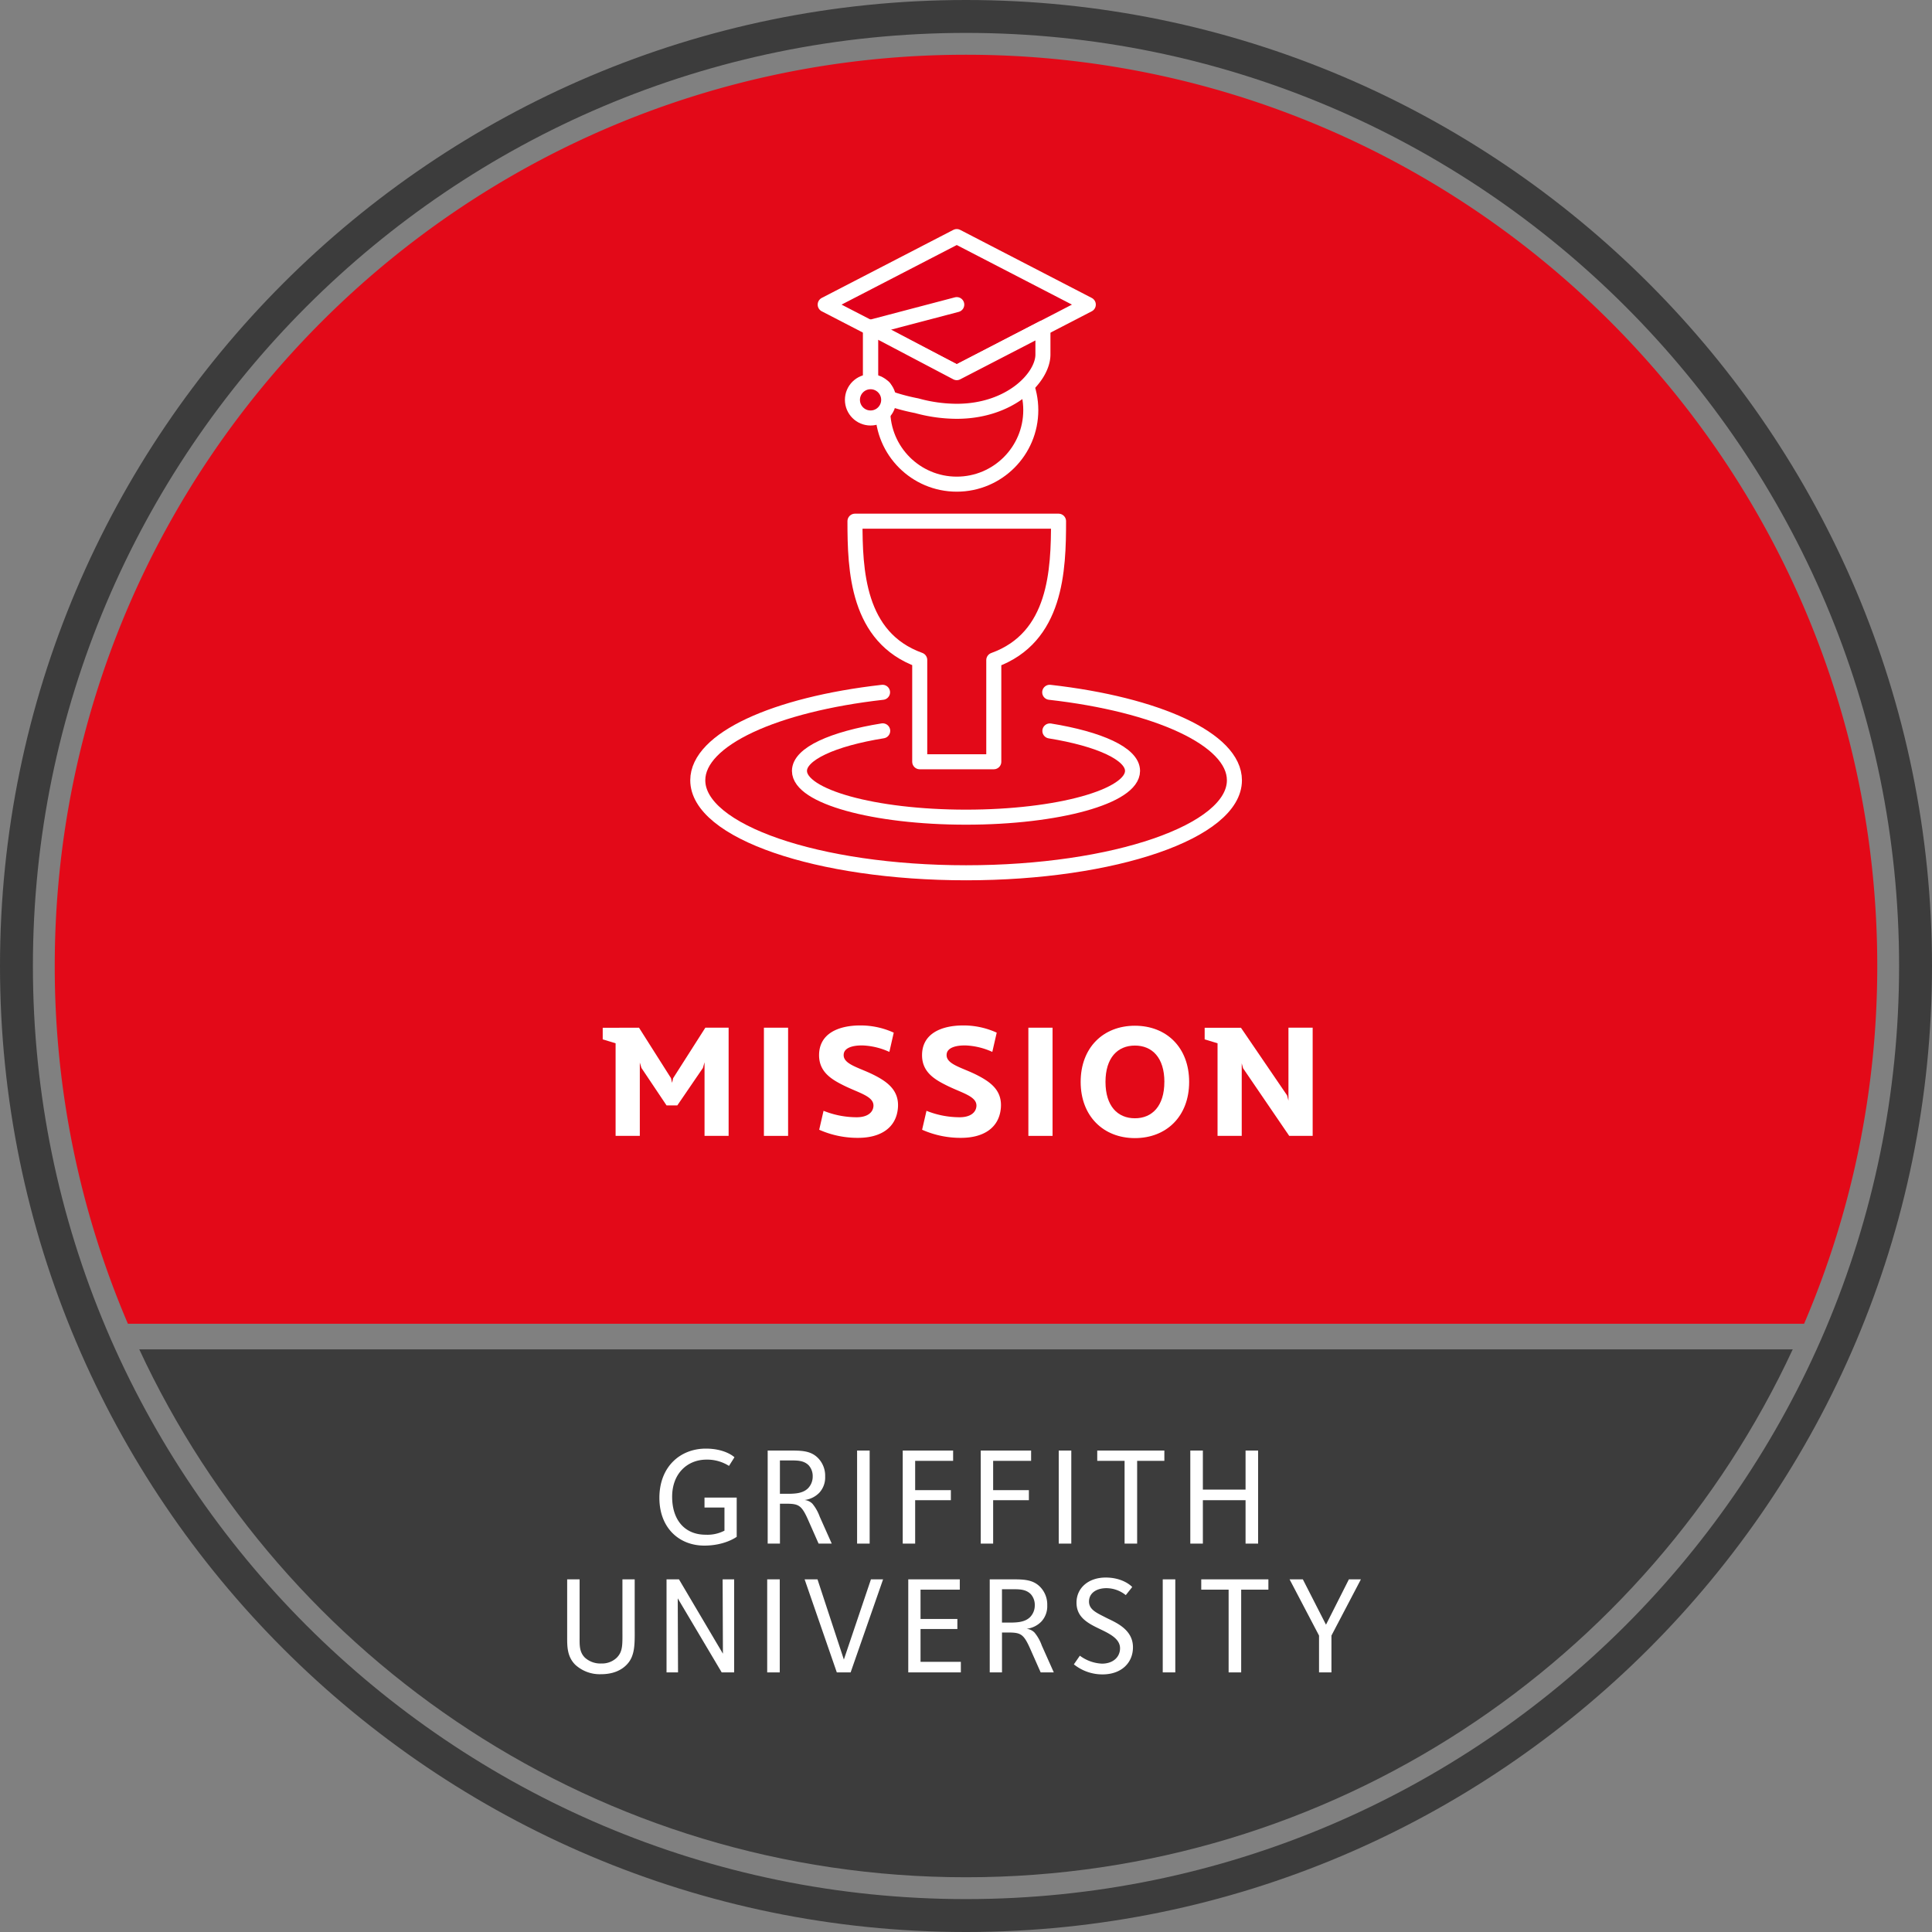 <svg xmlns="http://www.w3.org/2000/svg" viewBox="0 0 600 600"><rect x="0" y="0" width="600" height="600" fill="#808080" stroke="none"/><defs><style>.cls-1{fill:#3c3c3c;}.cls-2{fill:#e30918;}.cls-3{fill:#fff;}.cls-4{fill:none;}.cls-4,.cls-5{stroke:#fff;stroke-linecap:round;stroke-linejoin:round;stroke-width:4.67px;}.cls-5{fill:#e1001a;}</style></defs><title>Digital-Badge-Mission</title><g id="text"><path class="cls-1" d="M556.75,419.05H43.25C88.2,515.84,186.25,583,300,583S511.8,515.84,556.75,419.05Z"/><path class="cls-1" d="M300,0C134.58,0,0,134.58,0,300S134.58,600,300,600,600,465.42,600,300,465.42,0,300,0Zm0,589.78c-159.78,0-289.78-130-289.78-289.78S140.22,10.22,300,10.22,589.78,140.22,589.78,300,459.78,589.78,300,589.78Z"/><path class="cls-2" d="M560.28,411.1A282,282,0,0,0,583,300C583,143.72,456.28,17,300,17S17,143.72,17,300A282,282,0,0,0,39.72,411.1Z"/><path class="cls-3" d="M218.73,480c-7.84,0-13.95-5.51-13.95-14.82,0-9.67,6.46-15.3,14.43-15.3,5.72,0,8.54,2.34,8.88,2.69l-1.69,2.68a12.67,12.67,0,0,0-7-1.95c-5.9,0-10.66,4.29-10.66,11.53s3.94,11.79,10.4,11.79a11.51,11.51,0,0,0,5.85-1.26v-7.19h-6.2v-3.08h10v12.18C228.57,477.43,225,480,218.73,480Z"/><path class="cls-3" d="M254.22,479.38l-3.33-7.54c-2-4.46-2.95-4.85-6.85-4.85h-1.82v12.39h-3.81v-28.9h6.41c3.86,0,6.85-.05,9.19,2.29a7.84,7.84,0,0,1,2.25,5.77,7,7,0,0,1-1.78,5,7.64,7.64,0,0,1-4.63,2.3,4,4,0,0,1,2.47,1.17,13.59,13.59,0,0,1,2.25,4l3.73,8.36Zm-3.07-24.31c-1.56-1.56-3.6-1.52-5.94-1.52h-3v10.36h1.34c2.78,0,5.59.09,7.41-1.73a5.19,5.19,0,0,0,1.43-3.64A5,5,0,0,0,251.15,455.07Z"/><path class="cls-3" d="M266.18,479.38v-28.9h3.9v28.9Z"/><path class="cls-3" d="M284.21,453.68v9.1H295.3v3.12H284.21v13.48h-3.86v-28.9H296v3.2Z"/><path class="cls-3" d="M308.43,453.68v9.1h11.1v3.12h-11.1v13.48h-3.85v-28.9h15.64v3.2Z"/><path class="cls-3" d="M328.8,479.38v-28.9h3.9v28.9Z"/><path class="cls-3" d="M353.15,453.68v25.7h-3.9v-25.7h-8.49v-3.2H361.6v3.2Z"/><path class="cls-3" d="M386.82,479.38V465.9H373.56v13.48h-3.9v-28.9h3.9v12.13h13.26V450.48h3.9v28.9Z"/><path class="cls-3" d="M194.53,517.08c-1.6,1.61-4.11,2.86-7.88,2.86a11.25,11.25,0,0,1-8-2.94c-2.6-2.6-2.51-5.9-2.51-8.76V490.48H180v18.2c0,2.21-.09,4.37,1.64,6.11a7.15,7.15,0,0,0,5.12,1.82,6.57,6.57,0,0,0,4.76-1.78c2-2,1.78-4.16,1.78-9.06V490.48h3.81v14.69C197.13,510.54,197.31,514.31,194.53,517.08Z"/><path class="cls-3" d="M224.13,519.38l-13.65-23,.09,23H207v-28.9h3.86l13.65,23.09-.09-23.09H228v28.9Z"/><path class="cls-3" d="M238.26,519.38v-28.9h3.9v28.9Z"/><path class="cls-3" d="M264.17,519.38h-4.29l-10-28.9h4l8.19,24.91,8.41-24.91h3.77Z"/><path class="cls-3" d="M282.07,519.38v-28.9h16v3.2H285.88v9.1h11.44v3.12H285.88v10.19H298.4v3.29Z"/><path class="cls-3" d="M323.19,519.38l-3.34-7.54c-2-4.46-2.94-4.85-6.85-4.85h-1.82v12.39h-3.81v-28.9h6.41c3.86,0,6.85-.05,9.19,2.29a7.85,7.85,0,0,1,2.26,5.77,7,7,0,0,1-1.78,5,7.64,7.64,0,0,1-4.64,2.3,4,4,0,0,1,2.47,1.17,13.16,13.16,0,0,1,2.25,4l3.73,8.36Zm-3.08-24.31c-1.56-1.56-3.59-1.52-5.94-1.52h-3v10.36h1.35c2.77,0,5.59.09,7.41-1.73a5.19,5.19,0,0,0,1.43-3.64A5,5,0,0,0,320.11,495.07Z"/><path class="cls-3" d="M342.38,520a14.11,14.11,0,0,1-8.88-3.12l1.86-2.69a12.44,12.44,0,0,0,6.85,2.47c3.55,0,5.63-2.12,5.63-4.77,0-3.16-3.68-4.72-6.8-6.24-3.68-1.77-6.72-3.68-6.72-7.93,0-4.59,3.73-7.8,9.06-7.8s8,2.65,8.24,2.95l-2,2.51a9.63,9.63,0,0,0-6-2.16c-3.16,0-5.42,1.56-5.42,4.16s2.56,3.59,5.42,5.07c2.56,1.3,8.23,3.42,8.23,9.1C351.87,516.3,348.37,520,342.38,520Z"/><path class="cls-3" d="M361.1,519.38v-28.9H365v28.9Z"/><path class="cls-3" d="M385.46,493.68v25.7h-3.9v-25.7h-8.5v-3.2h20.85v3.2Z"/><path class="cls-3" d="M413.49,507.94v11.44h-3.85V507.94l-9.15-17.46h4.12l7.19,14.08,7.11-14.08h3.73Z"/><path class="cls-3" d="M198.45,319.16l9.94,15.68.33,1.45.33-1.45,10-15.68h7.23v33.6H218.8V329.89l-.51,1.78-7.94,11.62H207l-7.79-11.62-.51-1.68v22.77h-7.52V324l-4-1.21v-3.6Z"/><path class="cls-3" d="M244.75,319.16v33.6h-7.51v-33.6Z"/><path class="cls-3" d="M276.2,326.68a22,22,0,0,0-8.07-2c-3.13-.1-6.07.65-6.12,2.89-.14,3,4.9,4,9.34,6.25,4.29,2.15,7.93,4.85,7.51,10.22-.51,6.3-5.46,9.29-12.23,9.33a29.33,29.33,0,0,1-12.22-2.52l1.35-5.88a27.66,27.66,0,0,0,10,2c3.5.09,5.36-1.4,5.5-3.45.19-3.18-4.8-4.11-9.75-6.68-3.68-1.86-7.14-4.2-7.14-9.14,0-6.72,6-9.19,12.6-9.24a24.81,24.81,0,0,1,10.59,2.24Z"/><path class="cls-3" d="M308.17,326.68a22,22,0,0,0-8.08-2c-3.12-.1-6.06.65-6.11,2.89-.14,3,4.9,4,9.33,6.25s7.93,4.85,7.52,10.22c-.52,6.3-5.46,9.29-12.23,9.33a29.37,29.37,0,0,1-12.23-2.52l1.36-5.88a27.66,27.66,0,0,0,10,2c3.5.09,5.37-1.4,5.51-3.45.19-3.18-4.81-4.11-9.75-6.68-3.69-1.86-7.14-4.2-7.14-9.14,0-6.72,6-9.19,12.6-9.24a24.81,24.81,0,0,1,10.59,2.24Z"/><path class="cls-3" d="M326.88,319.16v33.6h-7.51v-33.6Z"/><path class="cls-3" d="M335.61,336c0-10.64,7-17.45,16.84-17.45S369.3,325.32,369.3,336s-7.05,17.45-16.85,17.45S335.61,346.6,335.61,336Zm26,0c0-7.51-3.78-11.29-9.15-11.29s-9.14,3.78-9.14,11.29,3.78,11.29,9.14,11.29S361.6,343.47,361.6,336Z"/><path class="cls-3" d="M407.66,319.16v33.6h-7.28l-14.33-21-.42-1.54v22.54h-7.51V324l-4-1.21v-3.6H385.4l14.32,21,.42,1.63V319.16Z"/><path class="cls-4" d="M328.74,161.86H265.52c0,15.1.64,36.1,20.11,43.1v31.61h23V205C328.09,198,328.74,177,328.74,161.86Z"/><circle class="cls-4" cx="297.13" cy="127.37" r="22.99"/><path class="cls-4" d="M326,215c33.31,3.77,57.36,14.57,57.36,27.32,0,15.87-37.31,28.73-83.33,28.73s-83.33-12.86-83.33-28.73c0-12.75,24.06-23.55,57.38-27.32"/><path class="cls-4" d="M326.05,227c15.36,2.49,25.67,7.12,25.67,12.41,0,7.94-23.15,14.37-51.72,14.37s-51.72-6.43-51.72-14.37c0-5.31,10.4-9.95,25.85-12.44"/><polygon class="cls-5" points="297.13 115.73 256.27 94.6 297.13 73.47 337.98 94.6 297.13 115.73"/><path class="cls-5" d="M323.89,101.89v8.21c0,7.1-10.08,17.63-26.76,17.63A47.06,47.06,0,0,1,284.69,126a62.71,62.71,0,0,1-10.55-3c-3.7-1.68,2.1-1.71,0-2.91a12.78,12.78,0,0,0-3.78-1.47V101.64l26.77,14.09Z"/><polyline class="cls-4" points="297.13 94.6 270.36 101.64 270.36 118.55"/><circle class="cls-5" cx="270.36" cy="124.18" r="5.63"/></g></svg>